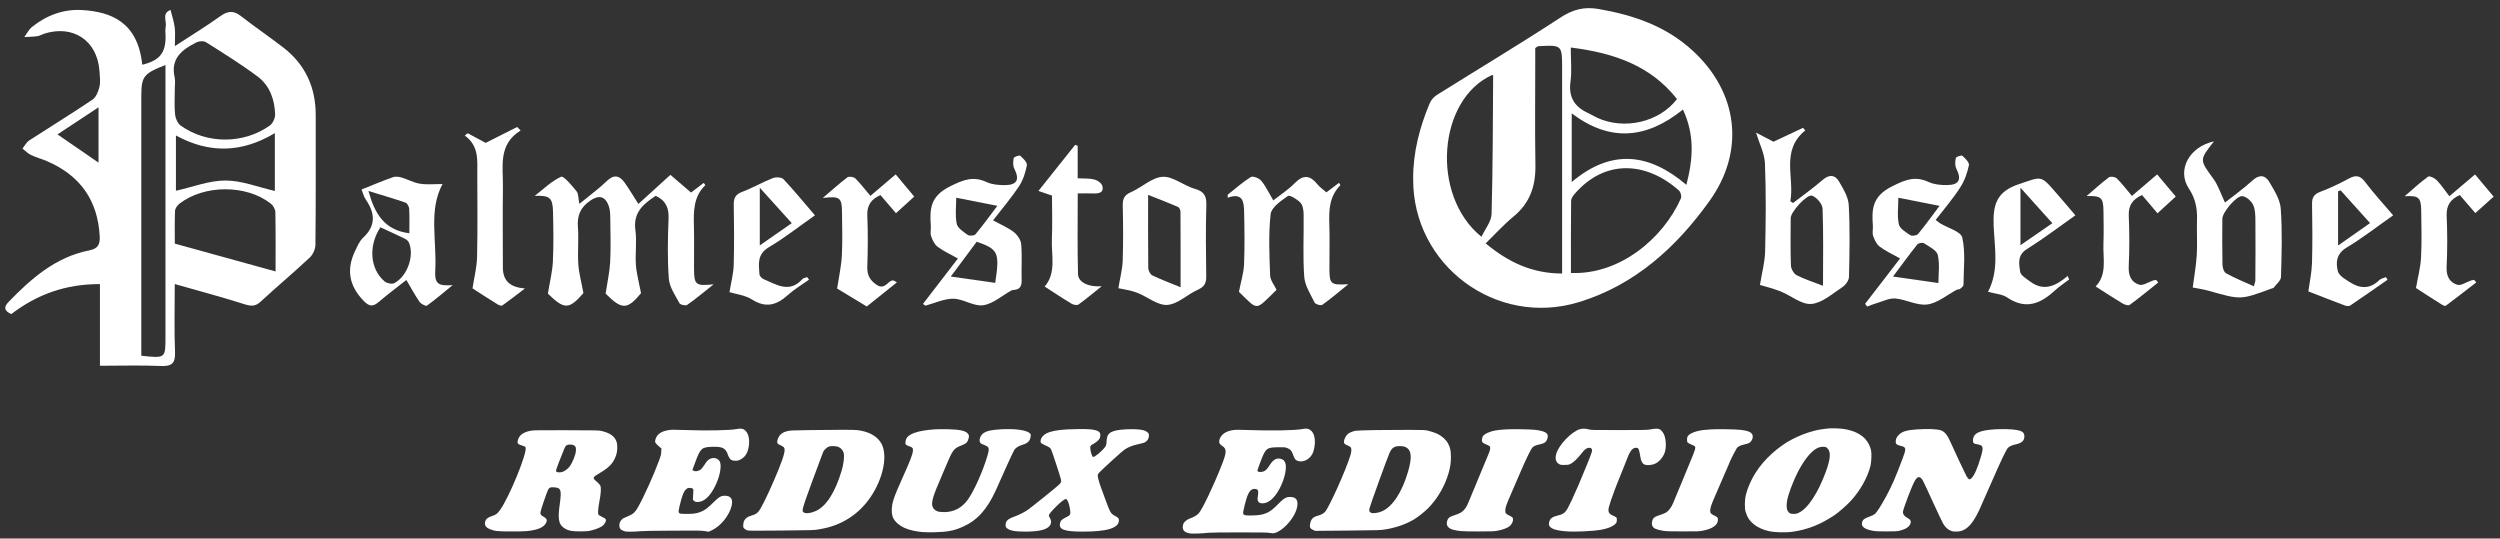 <?xml version="1.0" encoding="UTF-8" standalone="no"?> <svg xmlns="http://www.w3.org/2000/svg" xmlns:xlink="http://www.w3.org/1999/xlink" xmlns:serif="http://www.serif.com/" width="100%" height="100%" viewBox="0 0 4447 958" version="1.1" xml:space="preserve" style="fill-rule:evenodd;clip-rule:evenodd;stroke-linejoin:round;stroke-miterlimit:2;"><rect x="0" y="0" width="4447" height="958" fill="#333333" stroke="none"/> <g id="Artboard1" transform="matrix(0.985,0,0,0.493,-1.402,1.157)"> <g transform="matrix(1.015,0,0,2.029,-25.972,-104.195)"> <g> <path d="M337.9,555.3C337.9,601 336.8,638.7 338.4,676.3C339.3,696.7 332.1,701.9 312.8,701C278,699.5 243,700.6 204.8,700.6L204.8,555.4C143.8,555.2 92.7,573.8 47.1,608.7C35,603.3 32.8,596.8 42.2,587.1C82.8,545.3 126,507.3 185.6,495.5C200.8,492.5 205.2,485.6 204.4,470.3C200.9,406 169.3,362.1 110.8,336.9C101.4,332.8 91.3,330.2 82,325.8C76.5,323.1 72,318.3 67,314.4C70.9,309.5 74,303.2 78.9,300C116.3,275.7 154.4,252.4 191.4,227.5C197.9,223.1 202,212.9 203.9,204.6C206,195.5 204.6,185.5 203.9,175.9C200,122.3 156.9,93.6 105.3,110.2C101.4,111.5 97.7,113.9 93.8,114.5C86,115.6 78.1,115.6 70.3,116.1C74.8,110 78.3,102.6 84,98.1C110.1,77.2 140.2,66 173.7,68.1C223.8,71.3 272.1,88.7 280.1,165.3C310.2,158.2 321.5,144.8 321.6,116.1C321.6,109.9 320.6,103.5 321.8,97.6C323.9,87.5 314.4,73.9 330.4,67.9C333,78.2 336.4,88.3 337.8,98.7C339.1,107.9 338.1,117.4 338.1,132.2C368,112.7 394.1,96.8 418.8,79.1C431.9,69.7 442.2,68.3 455.4,78.6C480.3,98 506.5,115.7 531.4,135C570.4,165.2 588.8,205.8 588.7,254.9C588.7,331.8 589,408.7 588.2,485.6C588.1,493.3 583.7,503 578,508.3C549.4,535 519.4,560.2 490.6,586.7C481.7,594.9 474.2,595 463,591.5C423.3,578.9 383.2,568.1 337.9,555.3ZM338,208.7C338,223.8 336.9,239 338.5,253.9C339.2,260.9 343.2,269.9 348.8,273.8C395.3,306.7 460.4,306.6 507.1,273.4C512.4,269.6 516.7,260.1 516.5,253.4C515.6,227.1 506.9,202.4 485.5,186.4C456,164.3 424.6,144.9 393.4,125.2C389.4,122.6 381.2,123.2 376.6,125.5C351.1,138.3 329.8,154.1 337.8,188.1C339.2,194.7 337.9,201.8 338,208.7ZM278.4,682.8C321.4,687.4 321.4,687.4 321.4,649.9L321.4,165.8C281.7,181.3 278.4,186 278.4,222.9L278.4,682.8ZM517.3,532.9C517.3,498.6 517.6,462.9 516.9,427.3C516.8,422.2 513,415.6 508.8,412.3C465.3,378.2 390.6,378.3 346.4,412.3C342.6,415.3 338.6,420.8 338.4,425.3C337.6,446.4 338,467.5 338,483.4C399.4,500.3 457.1,516.2 517.3,532.9ZM516,286.9C456.8,322.4 398.8,323.3 340,291.1L340,389.4C370.3,382.7 399.4,371.1 428.5,371.2C457.4,371.3 486.2,383 516,389.8L516,286.9ZM129.3,289.2C154.7,306.7 178,322.7 202.3,339.4L202.3,241C176.1,258.3 152.9,273.6 129.3,289.2Z" style="fill:white;fill-rule:nonzero;"></path> <path d="M2541.3,368C2541.1,321.2 2552.7,276.9 2570.6,234.1C2573,228.3 2578,222.5 2583.4,219.1C2656.7,173.2 2730.9,128.8 2803.2,81.5C2825.5,66.9 2845.8,61.7 2871.8,66.3C2933.8,77.1 2991.3,96.8 3038.6,140.3C3119.4,214.4 3132.5,318.3 3068.6,407.5C3009.5,490 2935.9,556.8 2836.7,587.3C2688.7,632.8 2540.1,521.4 2541.3,368ZM2822,535.6C2908,539.2 2985.7,475 3017.7,402.9C3019.3,399.3 3017.2,391.6 3014.1,388.9C2955.8,337.3 2882.3,332.9 2828.6,395C2825.6,398.5 2822.3,403.3 2822.3,407.5C2821.8,449.9 2822,492.2 2822,535.6ZM2806.3,536.6L2806.3,172.3C2806.3,130 2806.3,130 2763.7,132.4C2762.6,132.5 2761.5,133.8 2758.5,135.7L2758.5,156.7C2758.5,219.1 2757.8,281.6 2758.8,344C2759.4,380.5 2749.3,411 2720.2,434.9C2703,449.1 2687.9,465.8 2670.3,483C2710.3,516.2 2752.2,536.4 2806.3,536.6ZM2662.8,471.3C2669.4,457.2 2680.4,444.1 2680.8,430.8C2683.1,348.8 2683,266.7 2683.6,184.7C2683.6,184.3 2682.6,183.9 2682.1,183.4C2585.2,226.6 2571.6,397.5 2662.8,471.3ZM2821.7,134.7C2821.7,157.4 2823.8,176.8 2821.2,195.5C2817.3,224 2829.3,241 2853.9,251.9C2858.9,254.1 2863.5,257.2 2868.4,259.5C2916.5,281.8 2979.2,267.7 3010.7,226.3C2963.4,166.4 2897.9,144.2 2821.7,134.7ZM3021.3,245C2955.9,297.6 2891.1,302.9 2823.4,251.8L2823.4,373.9C2893.6,314.7 2960.6,322.1 3027.4,378.9C3039.5,332.3 3042.3,290 3021.3,245Z" style="fill:white;fill-rule:nonzero;"></path> <path d="M1065,571.4C1039.4,600.8 1031.2,601 1001.8,572.4C1005.4,550.4 1009.9,532.7 1010.7,514.7C1012.1,485.3 1011.6,455.7 1010.9,426.2C1010.3,401.5 1004.7,397.5 978.4,398.5C993.8,386.6 1008.1,372.3 1025.3,364.5C1029.8,362.5 1044.4,380 1052.6,390.1C1056.4,394.7 1055.8,402.9 1057.8,412.7C1075.3,398.3 1091.8,386.4 1106.3,372.4C1119,360.1 1128.9,361.8 1138.2,374.8C1146.4,386.3 1153.6,398.5 1162.8,412.9C1180.6,396.7 1199.6,379.5 1219.8,361.1C1232.4,371.9 1244.1,382 1256.5,392.6C1264.4,386.6 1271.7,381 1279.1,375.4C1280.6,377.6 1282,379.4 1281.9,379.5C1260.9,399.7 1260.9,425.5 1261.6,451.9C1262.3,477.3 1261.6,502.7 1261.8,528.1C1262,556.8 1264.5,559.1 1296.7,555.8C1278.2,570.4 1264.4,582.1 1249.6,592.4C1246.9,594.3 1237.4,592.2 1235.9,589.4C1228.4,575.4 1218.2,560.9 1217,546C1214.3,510.5 1215.1,474.6 1216.5,439C1217.2,420.3 1212.1,407.1 1193.7,398.4C1172.1,412.6 1153.1,427.7 1157.5,459.6C1160.3,479.8 1156.9,500.8 1158.4,521.3C1159.5,536.7 1163.8,551.9 1167.5,571.5C1143.1,601.2 1133.5,601.4 1104.5,572.3C1107.7,550.9 1111.7,533.6 1112.6,516.2C1113.9,490.2 1113.1,464 1112.8,438C1112.7,430.5 1112.4,422.6 1109.8,415.7C1103.3,398.4 1092,396.8 1077,407.1C1059.9,418.8 1053.6,433.3 1055.2,453.9C1056.9,475.7 1054.5,497.9 1055.9,519.7C1056.9,535.4 1061.3,551.2 1065,571.4Z" style="fill:white;fill-rule:nonzero;"></path> <path d="M3151.3,286C3160.9,291 3172,296.8 3182.4,302.2C3200,293.9 3217.5,285.7 3234.9,277.5C3236.2,279 3237.6,280.6 3238.9,282.1C3194.7,318.1 3220.1,365.9 3212.4,408C3214,409.1 3215.6,410.1 3217.2,411.2C3234.8,397.6 3253,384.7 3269.8,370.2C3281.5,360 3291.7,360.8 3298.8,372.7C3306.6,385.8 3315.5,400.5 3316.3,415C3318.6,457.4 3317.7,500.1 3316.7,542.6C3316.6,548.9 3310.6,557.1 3304.9,560.8C3287.2,572.4 3268.9,589.1 3249.7,590.7C3232.2,592.1 3213.6,575.8 3195,568.4C3181.9,563.2 3168,559.8 3158.3,556.9C3161.7,535.6 3167,516.6 3167.5,497.4C3168.7,445.3 3169.3,393 3167.2,340.9C3166.5,323.2 3157.3,305.8 3151.3,286ZM3270.5,558.4C3270.5,509.9 3271.4,465.4 3269.7,421.1C3269.4,412.9 3259.5,401.5 3251.3,398.2C3242.3,394.6 3213.1,426.9 3213,437.9C3212.8,466 3212.4,494.2 3213.4,522.2C3213.6,528.2 3218.3,536.7 3223.3,539.4C3237.1,546.6 3252.2,551.3 3270.5,558.4Z" style="fill:white;fill-rule:nonzero;"></path> <path d="M3966.1,301.6C3939.7,334.9 3940.4,334.4 3964.9,367.9C3973.5,379.6 3978,394.3 3985.7,410.4C4001.7,397.7 4018.9,385.5 4034.3,371.4C4046.5,360.2 4057.1,361.1 4064.6,373.8C4073.3,388.7 4083.8,405 4084.9,421.3C4087.8,461.6 4086.5,502.3 4085.3,542.8C4085.1,549.3 4077,555.6 4072.3,561.8C4071.6,562.7 4069.8,562.8 4068.5,563.3C4013.7,583.6 4013.7,583.5 3957.9,567.6C3946.8,564.4 3935.2,562.9 3928.3,561.5C3930.9,541.2 3934.4,522.3 3935.5,503.3C3936.7,482.8 3935.2,462.1 3935.9,441.5C3936.6,421.2 3933.3,403.3 3921.3,385.3C3899.8,352.7 3921.9,311.2 3966.1,301.6ZM4037.1,559.3C4038.8,553 4039.7,551 4039.7,549.1C4039.9,513.5 4040.2,478 4039.8,442.4C4039.7,433 4039.6,422.5 4035.7,414.4C4032.4,407.6 4023.9,400 4016.8,399C4006.4,397.5 3981.1,427.8 3981,438.9C3980.8,466.2 3980.6,493.6 3981.2,520.9C3981.3,526.2 3983.8,534.2 3987.8,536.3C4003.2,544.8 4019.5,551.4 4037.1,559.3Z" style="fill:white;fill-rule:nonzero;"></path> <path d="M3470.9,441.3C3475.3,444.6 3476.8,446 3478.5,447.1C3492.4,455.6 3515.9,461.8 3518.3,472.8C3524.3,499.6 3520.6,528.6 3520.4,556.6C3520.4,559.1 3516.9,561.9 3514.4,563.9C3513,565.1 3510.3,564.5 3508.5,565.4C3491.1,574.6 3474.5,589.1 3456.2,591.6C3438.2,594.1 3418.6,582.8 3399.4,581C3388.7,580 3377.2,586 3366.2,589.2C3360.4,590.9 3354.8,593.2 3349,595.3C3347.8,593.7 3346.6,592.1 3345.4,590.5C3365.6,564.3 3385.8,538.1 3407.6,509.8C3394.5,502.4 3382.1,496.8 3371.4,488.8C3365.8,484.6 3362.1,476.7 3359.7,469.8C3357.8,464.3 3359.7,457.5 3359.2,451.4C3356.9,421.4 3358.5,399 3393.5,381.5C3418,369.3 3434.6,362.8 3458.8,374C3468.4,378.4 3480.2,379.4 3490.9,379.3C3512.8,379.2 3517.4,369.5 3507.7,350C3505.1,344.7 3505.4,337.1 3506.8,331.2C3507.4,328.9 3516.9,325.7 3518.5,327.2C3523.6,331.8 3531.1,339.3 3530.1,344C3527.2,357.6 3522.4,371.6 3514.8,383.2C3502.1,403.2 3486.4,421.3 3470.9,441.3ZM3475.8,553.5C3475.8,538.3 3478.5,520.1 3474.7,503.6C3472.7,495.1 3459.3,488.8 3450.2,482.8C3447.6,481.1 3440.2,482.4 3438.2,484.9C3423.1,503.9 3408.8,523.6 3395,542C3422.2,545.9 3447.7,549.5 3475.8,553.5ZM3477.8,416.3C3451.7,411.1 3428.8,406.6 3404.5,401.8C3404.5,417.8 3402.2,434 3405.4,449C3407,456.7 3417.9,463.2 3425.8,468.4C3428.8,470.4 3437.3,469.1 3439.6,466.3C3453.1,450 3465.3,432.9 3477.8,416.3Z" style="fill:white;fill-rule:nonzero;"></path> <path d="M2298.2,565.6C2259.4,603.2 2266.7,603.4 2231.3,569.2C2234.9,550.7 2239.7,535.7 2240.4,520.4C2241.7,488.9 2241.2,457.2 2240.5,425.7C2240.1,409.2 2238.2,392.2 2211.3,401.8L2211.3,396.5C2224.9,385.8 2237.8,374.1 2252.4,365C2256.1,362.7 2267.2,367 2271,371.6C2278.9,381.1 2284.3,392.9 2292.4,406.5C2304,397.4 2318.8,387.8 2330.9,375.6C2346.3,360 2358.2,362.2 2370.9,377.9C2375.1,383.1 2381,387 2386.9,392.3C2394.6,386.5 2401.8,381 2409.3,375.3C2410.7,377.6 2412.1,379.4 2411.8,379.6C2392.5,398.9 2391.2,423 2392.1,448.2C2393,474.9 2392.2,501.7 2392.3,528.5C2392.5,555.5 2394.5,557.4 2425.9,555.6C2408,570.1 2394.3,581.9 2379.6,592.3C2377.1,594.1 2367.5,591.4 2366,588.3C2358.7,573.5 2348.7,558.2 2347.5,542.5C2344.8,505.6 2346.9,468.4 2346.4,431.3C2346.3,424.3 2345.1,415.3 2340.8,410.7C2335,404.6 2321.7,396.4 2318.3,398.8C2306.1,407.3 2289,419 2287.7,431C2283.7,466.9 2285.5,503.6 2286.8,540C2287.2,548.8 2294.2,557 2298.2,565.6Z" style="fill:white;fill-rule:nonzero;"></path> <path d="M1669.2,590.6C1689.4,564.4 1709.5,538.2 1731.3,509.9C1718.1,502.5 1705.8,496.9 1695.2,489C1689.6,484.8 1685.9,476.9 1683.6,470C1681.7,464.5 1683.6,457.8 1683.1,451.6C1680.9,421.7 1682.1,399.1 1717.3,381.6C1741.8,369.5 1758.5,363 1782.7,374.1C1792.2,378.5 1804.1,379.4 1814.8,379.4C1836.7,379.3 1841.4,369.5 1831.7,350.2C1829,344.9 1829.3,337.3 1830.6,331.4C1831.1,329.1 1840.6,325.8 1842.2,327.2C1847.4,331.8 1854.9,339.1 1854,344C1851.6,357 1847.2,370.6 1840,381.5C1826.5,401.9 1810.4,420.6 1793.8,442.1C1807.2,449.4 1819.9,454.6 1830.5,462.7C1836.9,467.6 1843.3,476.7 1843.9,484.4C1845.7,505.5 1844.1,526.9 1844.7,548.1C1845,558.8 1841.8,565.3 1830.3,565.8C1829,565.9 1827.5,566.2 1826.3,566.8C1809.6,576 1793.8,590.5 1776.2,593C1759.5,595.4 1741.1,581.7 1723.4,581.4C1706.8,581.2 1690.1,589.3 1673.4,593.8C1672,592.8 1670.6,591.7 1669.2,590.6ZM1797.7,553.2C1805.8,499.2 1803.4,493.6 1764.8,480C1749.1,501 1733.1,522.5 1718.6,542C1745.6,545.8 1770.8,549.4 1797.7,553.2ZM1728.3,401.8C1728.3,417.1 1726.1,433.1 1729.2,448.1C1730.8,455.8 1741.1,462.5 1748.7,467.9C1751.8,470.1 1760.5,469.5 1762.6,466.8C1776.4,450.2 1789,432.7 1801.5,416.2C1776.6,411.4 1753.7,406.9 1728.3,401.8Z" style="fill:white;fill-rule:nonzero;"></path> <path d="M2016.8,562.7C2019.8,544.4 2023.9,529.3 2024.5,514C2025.6,481.1 2025.3,448.2 2024.6,415.2C2024.4,403.4 2027.7,396.9 2039.2,391.9C2058.5,383.5 2076.3,365.8 2095.5,364.6C2113.9,363.5 2132.7,380.2 2152.3,385.8C2168.6,390.4 2173.7,397.7 2173.3,414.5C2172.1,457 2172.5,499.5 2173.1,542.1C2173.3,554 2169.4,560.4 2158.2,565.4C2139.5,573.7 2122.4,591.2 2103.8,592.4C2086.3,593.5 2068.2,577.6 2049.8,570.6C2038.5,566.3 2026.2,564.8 2016.8,562.7ZM2127.5,561C2127.5,513.6 2127.6,470 2127.3,426.5C2127.3,423.6 2125.1,419.1 2122.8,418.1C2106.4,411 2089.6,404.6 2069.7,396.7C2069.7,443.8 2069.5,485.5 2070,527.2C2070.1,531.6 2073.6,538.2 2077.4,540C2092.5,547.3 2108.4,553.1 2127.5,561Z" style="fill:white;fill-rule:nonzero;"></path> <path d="M670.3,387.1C691.3,378.8 708.5,371.5 726.1,365.3C730.6,363.7 736.5,364.4 741.3,365.8C752.4,369.1 763,375.2 774.3,376.9C787.3,378.9 800.9,377.4 814.4,377.4C789.2,423.6 804.3,477.6 801.4,530C800,555.3 806.3,559 832.4,557.2C817.2,569.5 802.4,582.3 786.6,593.7C784.7,595.1 776,590.7 773.4,586.9C765.4,575.4 758.8,562.9 750,548.1C734.4,560.4 717.1,573.2 700.8,587.2C691,595.6 684.3,595.5 675,586.2C648.4,559.4 642.5,530.2 658.9,496.2C662.8,488.2 666.4,479.2 672.6,473.4C696,451.8 694.7,429.6 677.8,405.1C673.8,399.1 672.2,391.6 670.3,387.1ZM703.8,454.4C682,487.4 685.3,528.9 711.4,550.7C715.4,554 724.3,555.9 728.5,553.7C751.5,541.9 764.5,505.1 754.7,481.9C753.5,479.1 750.6,476.3 747.8,474.9C733.2,467.8 718.3,461.1 703.8,454.4ZM682.5,389.8C693.7,430.5 711.1,459.5 755.3,465C755.3,449.9 755.8,435.7 755,421.5C754.8,417.6 751.6,411.6 748.4,410.5C727.5,403.3 706.2,397.1 682.5,389.8Z" style="fill:white;fill-rule:nonzero;"></path> <path d="M4284.9,433.1C4256,453.4 4230,473.7 4202,490.5C4183.8,501.5 4182.6,517 4186.5,532.6C4188.5,540.5 4199.9,546.9 4208.2,552.2C4226.1,563.7 4243.8,564.5 4260.2,548.3C4263.1,545.5 4268.1,544.7 4272.1,543C4273,544.6 4274,546.1 4274.9,547.7C4252.8,563 4230.8,578.5 4208.5,593.5C4206.2,595 4201.7,594.5 4198.8,593.4C4175.9,584.8 4153.1,575.8 4134,568.4C4136.4,550.9 4140,534.5 4140.5,518C4141.5,483 4141.2,447.9 4140.6,412.9C4140.4,401.7 4143.9,395.7 4154.7,391.5C4172,384.9 4188.9,377.1 4205.1,368.2C4217.4,361.4 4225.5,361.4 4234.7,373.4C4249.9,393.6 4267,412.2 4284.9,433.1ZM4191.4,388.7C4189.9,389.3 4188.4,389.8 4186.9,390.4L4186.9,486.8C4207.2,472.5 4224.6,460.4 4243.8,446.9C4224.9,425.9 4208.1,407.3 4191.4,388.7Z" style="fill:white;fill-rule:nonzero;"></path> <path d="M3719.5,433.1C3689.3,454.4 3662,475.2 3633,493.3C3615.8,504.1 3619.3,519.4 3621.2,533.3C3622.1,540 3632.5,545.9 3639.4,551.1C3663.6,569 3685.1,558.6 3705.7,540.9C3706.6,543 3707.5,545 3708.4,547.1C3700.1,553.5 3691.3,559.3 3683.6,566.3C3658,590 3631.6,601.7 3598.4,579.3C3589.3,573.1 3576.4,572.6 3564.1,569.1C3584.1,530.8 3575.7,490.5 3574.1,451.9C3572.6,414.2 3579.2,390.7 3619.5,377.5C3658.5,364.7 3657.1,360.4 3683.8,391.5C3695.3,404.5 3706.3,417.6 3719.5,433.1ZM3678.5,447.1C3659.9,426.4 3642.7,407.2 3621.8,384L3621.8,486.2C3641.2,472.9 3657.8,461.4 3678.5,447.1Z" style="fill:white;fill-rule:nonzero;"></path> <path d="M1324.9,569.7C1327.8,551.7 1332,536.7 1332.4,521.5C1333.4,485.8 1333.1,450.1 1332.5,414.3C1332.3,402.5 1335.5,395.8 1347.4,391.4C1366,384.4 1383.3,374.3 1401.8,367C1407.3,364.8 1417.5,365.2 1420.9,368.8C1439.7,388.7 1457,410 1476.9,433.1C1448.7,452.9 1422.9,473.3 1394.8,489.9C1373.8,502.4 1376.9,519.9 1378.2,538C1378.4,541.1 1382.4,545.2 1385.6,546.6C1408.4,556.2 1431.5,572.2 1454.5,546.6C1456.4,544.5 1460.2,544.1 1463.1,542.9C1464.2,544.4 1465.3,546 1466.4,547.5C1453.8,556.5 1440.3,564.5 1428.8,574.8C1408.9,592.8 1389.7,598.5 1364.9,582.8C1352.9,575.1 1336.8,573.4 1324.9,569.7ZM1378.8,486.6C1399.8,472 1416.8,460.1 1435.7,447C1416.7,425.9 1399.6,407.1 1378.8,384L1378.8,486.6Z" style="fill:white;fill-rule:nonzero;"></path> <path d="M867.7,563C870.7,543.4 875.4,525.2 875.8,506.9C876.9,458.3 876.3,409.6 876.2,360.9C876.1,335.8 879.7,309.7 853.9,291.3C855.6,289.9 857.4,288.5 859.1,287.1C870.1,293 881,298.9 891.1,304.3C909.6,294.9 928.3,285.4 947.1,276C949.2,278.1 951.2,280.2 953.3,282.2C913,307.1 922.2,346 921.8,381.8C921.2,429.8 921.6,477.8 921.7,525.7C921.7,549.5 934.4,561.2 961,563.1C947.6,573.3 934.4,583.7 920.7,593.4C919,594.6 914.2,592.7 911.6,591C895.5,581.1 879.6,570.7 867.7,563Z" style="fill:white;fill-rule:nonzero;"></path> <path d="M1987.2,559.1C1973.6,570 1960.2,581.3 1946,591.6C1943.4,593.5 1936.9,592.3 1933.6,590.3C1917.8,580.9 1902.5,570.7 1885.7,559.8C1906.8,535.3 1897.3,504.3 1898.5,475C1899.6,449.7 1898.7,424.3 1898.7,398C1891.9,395.6 1885.7,393.5 1874.6,389.7C1897.3,361.2 1918.6,334.5 1939.9,307.8C1941.4,308.3 1942.9,308.9 1944.4,309.4L1944.4,367.3C1955.7,367.9 1965.3,367.1 1974.1,369.4C1979.7,370.8 1987,376 1988.3,380.9C1991.4,392 1983.1,394.5 1973.5,394.2C1964.7,393.9 1955.9,394.1 1944.5,394.1C1944.5,443.6 1943.7,490.7 1945,537.8C1945.5,553.3 1966,561.1 1987.2,559.1Z" style="fill:white;fill-rule:nonzero;"></path> <path d="M1490.9,402.2C1508,387.6 1520.9,375.9 1534.8,365.5C1537.6,363.4 1545.9,364.7 1548.8,367.5C1557.9,376.4 1565.6,386.7 1575.6,398.5C1588.9,387.2 1603.8,374.6 1620.6,360.3C1631.9,373.8 1642.2,386.1 1653.6,399.8C1642.4,410 1632.5,419 1621.1,429.3C1611.4,417.9 1602.7,407.8 1593.5,397.1C1577.1,404.4 1569.3,415.1 1570.1,433.6C1571.4,463.7 1571.1,493.9 1570.1,524.1C1569.6,538.7 1574.1,548.1 1586.4,556.5C1599.6,565.5 1604.6,553.4 1612.9,549.4C1615,548.4 1617.6,548.5 1622.7,552.4C1604.5,566.9 1586.3,581.5 1569.1,595.2C1548.6,582.8 1530.1,571.6 1516.4,563.3C1519.6,542.2 1523.8,523.5 1524.8,504.6C1526.2,479.3 1525.3,453.9 1525.1,428.5C1524.9,401.5 1521.8,398.7 1490.9,402.2Z" style="fill:white;fill-rule:nonzero;"></path> <path d="M4325.5,562.4C4328.8,543.3 4333.6,525.9 4334.5,508.4C4336,480.4 4335.2,452.2 4334.8,424.1C4334.4,401 4329.9,397.7 4305.3,399.2C4319.1,387.3 4332.5,374.9 4347.2,364.2C4349.6,362.5 4358.7,366.8 4362.4,370.6C4370.3,378.8 4376.7,388.5 4384.9,399.1C4399,387.2 4413.9,374.5 4430.6,360.4C4442.1,374.1 4452.4,386.4 4463.7,399.9C4452.2,410.2 4442.2,419.1 4431.1,429.1C4421.3,417.7 4412.4,407.5 4403.4,397C4386.9,404.5 4379.3,415.5 4380.1,434C4381.4,464.1 4381.5,494.4 4380,524.5C4379.2,540.7 4384.9,552.3 4399,556.6C4405.7,558.6 4415,551.8 4423.2,549.1C4425,548.5 4427,548.2 4428.9,547.8C4430.2,549.3 4431.5,550.9 4432.8,552.4C4414.7,566.3 4396.7,580.4 4378.4,594C4377.2,594.9 4373.3,593 4371.1,591.6C4354.3,581.1 4337.9,570.4 4325.5,562.4Z" style="fill:white;fill-rule:nonzero;"></path> <path d="M3867,552.5C3850.1,565.9 3833.5,579.7 3816.1,592.4C3813.7,594.1 3807.2,592 3803.6,589.9C3787.8,580.5 3772.5,570.4 3755.5,559.6C3776.1,538.6 3768.6,511 3769.4,485C3770.1,465.1 3769.8,445.2 3769.5,425.3C3769.1,401.2 3765.4,398.3 3739.5,398.8C3752.6,387.6 3765.4,375.8 3779.2,365.5C3782,363.4 3790.4,364.7 3793.2,367.5C3802.3,376.4 3810.1,386.8 3820.1,398.6C3833.3,387.4 3848.1,374.8 3865,360.3C3876.2,373.7 3886.6,386 3898.1,399.7C3887.1,409.8 3877.2,418.9 3865.6,429.5C3855.9,418.1 3847.3,407.8 3838.1,397C3821.8,404.4 3813.7,415 3814.5,433.6C3815.8,463.8 3815.8,494.1 3814.4,524.2C3813.7,540.3 3818.9,552.2 3833.2,556.5C3839.9,558.5 3849.3,551.8 3857.5,549.1C3859.3,548.5 3861.3,548.3 3863.1,548C3864.6,549.5 3865.8,551 3867,552.5Z" style="fill:white;fill-rule:nonzero;"></path> </g> </g> <g transform="matrix(0.077,1.65678e-18,-8.28951e-19,-0.139,862.548,2720.5)"> <g> <g transform="matrix(0.939,-5.07746e-48,-1.0268e-47,0.938,2680.58,5207.64)"> <path d="M30890,3474C30876,3472 30827,3465 30780,3459C30460,3418 30047,3239 29763,3018C29383,2723 29101,2357 28941,1953C28849,1718 28816,1565 28816,1375C28816,1260 28820,1220 28839,1155C28881,1005 28940,910 29053,812C29143,734 29270,671 29410,635C29553,598 29828,589 29995,614C30383,674 30720,822 31065,1084C31169,1163 31351,1339 31457,1465C31692,1744 31883,2119 31955,2445C31964,2484 31973,2580 31976,2660C31983,2827 31971,2900 31919,3025C31821,3262 31588,3417 31259,3465C31164,3478 30958,3483 30890,3474ZM30880,2923C30967,2831 30956,2634 30845,2296C30649,1695 30385,1251 30158,1140C30097,1111 30084,1108 30019,1112C29952,1116 29946,1118 29915,1152C29873,1197 29860,1243 29860,1346C29860,1492 29916,1709 30036,2022C30162,2352 30312,2624 30457,2787C30574,2919 30673,2973 30784,2967C30838,2964 30846,2960 30880,2923Z" style="fill:white;fill-rule:nonzero;"></path> </g> <g transform="matrix(0.939,-5.07746e-48,-1.0268e-47,0.938,326.866,5207.64)"> <path d="M6145,3459C5968,3421 5402,3409 4825,3432C4538,3443 4508,3442 4425,3426C4249,3391 4150,3311 4114,3176C4093,3098 4103,3074 4187,2993L4262,2920L4258,2828C4254,2752 4245,2710 4208,2600C4066,2176 3824,1582 3674,1289C3607,1158 3553,1103 3442,1054C3316,998 3299,987 3265,947C3225,900 3206,836 3212,769C3219,702 3244,670 3316,641C3369,619 3388,617 3505,618C3577,619 3678,625 3730,631C3791,639 4081,645 4540,647C5184,651 5264,650 5348,634L5441,617L5513,653C5738,765 5960,1066 6016,1336C6054,1520 5997,1613 5845,1613C5756,1614 5698,1579 5586,1455C5407,1259 5341,1205 5220,1157C5129,1121 5049,1110 4879,1110C4671,1110 4670,1113 4715,1327C4779,1623 4822,1744 4887,1800C4914,1824 4930,1830 4968,1830C4996,1830 5025,1823 5039,1814C5062,1797 5062,1797 5055,1649L5048,1501L5078,1470C5105,1444 5115,1440 5164,1440C5324,1440 5471,1587 5604,1880C5712,2118 5766,2400 5729,2533C5703,2629 5599,2681 5505,2646C5436,2619 5407,2590 5342,2477C5309,2421 5269,2363 5253,2348C5195,2292 5102,2274 5059,2309L5036,2327L5104,2531C5236,2926 5263,2955 5520,2967C5655,2973 5740,2962 5799,2932C5849,2906 5895,2841 5914,2773C5936,2694 5969,2631 6003,2606C6022,2592 6051,2585 6095,2582C6153,2578 6168,2581 6225,2609C6322,2657 6393,2755 6425,2884C6479,3106 6454,3313 6361,3413C6310,3469 6249,3482 6145,3459Z" style="fill:white;fill-rule:nonzero;"></path> </g> <g transform="matrix(0.939,-5.07746e-48,-1.0268e-47,0.938,2173.15,5207.64)"> <path d="M25230,3453C25020,3380 24709,3018 24646,2773C24612,2641 24634,2544 24711,2493C24750,2467 24761,2465 24849,2465C24930,2465 24953,2469 24995,2490C25061,2522 25170,2632 25252,2750C25325,2855 25343,2876 25393,2914C25438,2948 25502,2950 25524,2918C25557,2872 25550,2845 25397,2430C25246,2018 25129,1716 25024,1470C24888,1148 24855,1110 24680,1065C24551,1032 24493,983 24469,888C24431,733 24551,659 24890,628C25114,608 25575,632 25781,675C25973,715 26120,796 26151,877C26163,908 26162,991 26150,1010C26145,1018 26108,1041 26068,1060C25955,1114 25932,1165 25961,1302C25976,1373 26041,1586 26096,1745C26122,1817 26150,1900 26160,1930C26171,1960 26209,2066 26245,2165C26281,2264 26337,2419 26370,2510C26456,2755 26457,2757 26491,2821C26536,2905 26579,2940 26635,2940C26675,2940 26683,2936 26699,2909C26710,2891 26723,2839 26730,2791C26760,2568 26791,2494 26866,2470C26924,2450 27041,2463 27108,2496C27212,2546 27310,2670 27354,2806C27405,2962 27385,3238 27316,3353C27255,3453 27217,3474 27116,3467C27077,3464 27016,3454 26980,3446C26925,3433 26811,3430 26212,3430C25535,3430 25507,3431 25453,3450C25385,3474 25294,3475 25230,3453Z" style="fill:white;fill-rule:nonzero;"></path> </g> <g transform="matrix(0.939,-5.07746e-48,-1.0268e-47,0.938,717.349,5207.64)"> <path d="M10675,3450C10246,3418 10001,3323 9956,3170C9938,3109 9935,3057 9950,3030C9955,3020 9991,3000 10030,2985C10121,2950 10134,2931 10127,2847C10120,2755 10051,2560 9872,2119C9646,1564 9600,1409 9600,1211C9600,1045 9638,950 9746,844C9839,753 9958,691 10120,650C10295,607 10410,597 10668,603C10993,611 11152,645 11375,755C11732,931 11976,1228 12195,1755C12232,1843 12345,2124 12447,2379C12550,2634 12647,2863 12664,2889C12704,2948 12769,2991 12871,3025C13001,3069 13058,3135 13068,3257C13073,3317 13071,3321 13041,3349C12951,3433 12663,3474 12322,3451C12087,3435 11979,3409 11894,3348C11814,3291 11768,3149 11808,3085C11827,3054 11835,3049 11932,3007C12033,2962 12043,2914 11989,2717C11867,2268 11647,1726 11492,1494C11343,1272 11147,1160 10905,1160C10754,1160 10684,1190 10633,1277C10575,1376 10610,1550 10765,1945C10791,2011 10872,2225 10946,2420C11123,2888 11146,2922 11342,3006C11463,3057 11496,3096 11521,3209C11534,3273 11528,3300 11490,3344C11427,3416 11276,3448 10980,3454C10873,3457 10736,3455 10675,3450Z" style="fill:white;fill-rule:nonzero;"></path> </g> <g transform="matrix(0.939,6.026e-50,-5.13401e-48,0.938,926.475,5207.64)"> <path d="M13760,3449C13512,3434 13340,3397 13236,3336C13168,3296 13113,3228 13099,3166C13081,3085 13095,3065 13207,3010C13305,2962 13334,2940 13355,2899C13374,2864 13586,2149 13600,2073C13616,1991 13607,1969 13516,1882C13395,1764 12849,1280 12774,1223C12676,1149 12566,1088 12430,1032C12265,964 12220,912 12220,792C12220,756 12226,742 12253,716C12321,647 12455,620 12718,620C13100,621 13298,688 13346,832C13365,890 13359,932 13324,1002C13311,1028 13300,1058 13300,1069C13300,1127 13604,1465 13701,1515C13727,1529 13730,1528 13753,1501C13783,1465 13815,1348 13832,1219C13847,1093 13837,1073 13725,1013C13623,958 13595,928 13580,854C13543,677 13683,620 14155,620C14760,620 15049,720 15050,931C15050,989 15039,1003 14955,1053C14846,1119 14836,1138 14719,1487C14594,1858 14566,1950 14540,2058C14512,2176 14514,2200 14554,2249C14635,2346 15121,2836 15185,2885C15280,2958 15385,3004 15536,3041C15682,3076 15706,3086 15748,3134C15783,3174 15800,3224 15800,3289C15800,3326 15794,3338 15762,3370C15713,3419 15648,3439 15495,3451C15346,3463 15093,3448 14987,3421C14801,3373 14752,3312 14741,3115C14735,3010 14733,3003 14700,2955C14617,2835 14439,2673 14404,2687C14384,2695 14352,2788 14339,2882C14325,2984 14334,3003 14415,3050C14478,3086 14543,3147 14565,3191C14574,3208 14584,3245 14586,3274C14600,3416 14471,3462 14073,3459C13975,3458 13834,3453 13760,3449Z" style="fill:white;fill-rule:nonzero;"></path> </g> <g transform="matrix(0.939,-5.07746e-48,-1.0268e-47,0.938,1897.58,5207.64)"> <path d="M23700,3450C23455,3436 23339,3412 23220,3352C23128,3306 23093,3262 23084,3178C23075,3099 23091,3078 23195,3030C23263,2999 23281,2986 23286,2965C23296,2925 23284,2862 23250,2774C23195,2631 23182,2598 23070,2295C23008,2130 22942,1952 22923,1900C22903,1848 22872,1765 22853,1715C22834,1666 22801,1577 22780,1518C22719,1352 22700,1310 22654,1244C22600,1167 22531,1120 22410,1079C22268,1031 22233,999 22210,896C22186,788 22242,708 22366,672C22508,631 22588,625 22990,625C23354,625 23381,626 23484,648C23606,674 23717,720 23772,769C23847,835 23884,965 23842,1016C23833,1027 23795,1051 23758,1070C23680,1109 23665,1132 23666,1209C23666,1290 23685,1346 23845,1755C23890,1871 24002,2157 24077,2350C24184,2626 24310,2909 24343,2947C24378,2987 24437,3015 24520,3033C24646,3060 24695,3101 24720,3202C24747,3308 24706,3365 24577,3404C24532,3418 24448,3434 24390,3439C24240,3453 23858,3459 23700,3450Z" style="fill:white;fill-rule:nonzero;"></path> </g> <g transform="matrix(0.939,-5.07746e-48,-1.0268e-47,0.938,2476.96,5207.64)"> <path d="M28200,3450C28034,3440 27937,3427 27842,3400C27715,3364 27623,3305 27599,3243C27585,3205 27585,3119 27599,3091C27606,3079 27646,3053 27694,3031C27740,3010 27781,2987 27785,2980C27809,2942 27792,2881 27675,2570C27655,2518 27618,2417 27591,2345C27565,2274 27514,2136 27478,2040C27348,1694 27336,1664 27303,1575C27284,1526 27261,1462 27251,1434C27198,1289 27134,1194 27054,1143C27027,1126 26963,1097 26912,1079C26798,1040 26763,1017 26736,965C26709,912 26702,814 26724,772C26758,706 26822,675 26994,643C27070,629 27151,626 27485,626C27867,625 27890,626 27990,648C28230,701 28360,806 28360,945C28360,1010 28348,1025 28270,1065C28184,1108 28165,1135 28167,1209C28169,1280 28200,1381 28285,1595C28356,1775 28378,1831 28433,1975C28453,2025 28494,2130 28525,2210C28556,2290 28602,2406 28626,2467C28650,2529 28670,2582 28670,2585C28670,2597 28815,2908 28833,2933C28862,2976 28922,3008 29009,3029C29052,3039 29104,3056 29124,3065C29187,3095 29230,3171 29230,3252C29230,3361 29133,3415 28895,3439C28755,3453 28361,3460 28200,3450Z" style="fill:white;fill-rule:nonzero;"></path> </g> <g transform="matrix(0.939,-5.07746e-48,-1.0268e-47,0.938,2946.82,5207.64)"> <path d="M32831,3449C32589,3432 32474,3395 32389,3311C32327,3248 32300,3187 32300,3108C32300,3043 32327,3018 32423,2994C32566,2957 32570,2927 32471,2637C32286,2094 32209,1899 32066,1605C31936,1339 31831,1155 31779,1108C31754,1085 31705,1059 31644,1035C31515,985 31477,952 31459,870C31434,761 31523,685 31726,644C31798,629 31862,626 32070,626C32302,626 32332,628 32405,648C32561,691 32644,755 32671,852C32688,917 32665,958 32583,1006C32520,1043 32480,1102 32480,1158C32480,1231 32693,1855 32772,2015C32847,2165 32912,2167 32984,2022C32999,1993 33108,1734 33226,1447C33345,1160 33460,889 33483,845C33537,741 33607,670 33685,641C33736,621 33758,619 33833,623C33906,627 33932,633 33988,661C34130,730 34254,904 34390,1225C34413,1280 34546,1613 34685,1965C34947,2629 35062,2895 35108,2943C35144,2982 35210,3014 35295,3034C35449,3071 35513,3135 35514,3254C35515,3358 35465,3404 35320,3433C35209,3456 34969,3463 34781,3451C34382,3424 34232,3340 34230,3144C34230,3069 34247,3053 34345,3035C34487,3008 34498,2964 34430,2700C34346,2378 34256,2153 34185,2091C34151,2062 34146,2060 34127,2073C34115,2081 34088,2118 34068,2156C34037,2215 33743,2908 33670,3095C33597,3282 33526,3382 33439,3419C33349,3458 33117,3470 32831,3449Z" style="fill:white;fill-rule:nonzero;"></path> </g> <g transform="matrix(0.939,-5.07746e-48,-1.0268e-47,0.938,599.457,5207.64)"> <path d="M7645,3429C7296,3424 7191,3419 7137,3406C6983,3370 6905,3295 6869,3147C6852,3076 6867,3047 6945,3011C6979,2994 7018,2969 7030,2953C7075,2896 7042,2741 6904,2358C6759,1955 6545,1440 6448,1260C6381,1136 6341,1103 6198,1055C6074,1013 6017,931 6015,792C6015,731 6017,727 6052,695C6072,676 6106,657 6127,651C6152,645 6439,644 6970,650C7763,658 7777,659 7906,683C7978,696 8079,720 8130,735C8638,885 9045,1245 9305,1775C9546,2266 9608,2791 9459,3070C9355,3266 9151,3390 8866,3429C8782,3441 8352,3441 7645,3429ZM8395,2963C8460,2929 8507,2869 8524,2796C8546,2706 8524,2496 8474,2310C8313,1709 8086,1317 7826,1190C7699,1127 7576,1112 7525,1152C7471,1194 7481,1232 7750,2048C7883,2451 8001,2802 8012,2827C8039,2889 8116,2964 8166,2978C8227,2995 8348,2987 8395,2963Z" style="fill:white;fill-rule:nonzero;"></path> </g> <g transform="matrix(0.939,-5.07746e-48,-1.0268e-47,0.938,1619.65,5207.64)"> <path d="M20715,3430C20471,3425 20251,3417 20221,3411C20154,3397 20075,3362 20033,3326C19995,3294 19943,3195 19935,3137C19925,3069 19941,3043 20013,3010C20047,2995 20084,2973 20094,2961C20127,2924 20126,2849 20091,2722C19979,2318 19573,1316 19464,1172C19429,1127 19361,1084 19291,1064C19163,1028 19110,971 19089,843C19071,742 19086,705 19160,668L19215,641L20025,649C20829,658 20836,658 20975,683C21239,731 21496,831 21690,963C21793,1033 21947,1169 22036,1269C22264,1523 22454,1884 22545,2235C22590,2412 22604,2517 22604,2685C22604,2865 22587,2947 22528,3068C22477,3172 22369,3275 22250,3334C22198,3359 22110,3392 22055,3407C21955,3434 21954,3434 21555,3436C21335,3437 20957,3434 20715,3430ZM21466,2962C21621,2883 21640,2686 21534,2281C21384,1712 21149,1314 20885,1184C20778,1132 20647,1114 20602,1146C20564,1172 20558,1194 20571,1267C20581,1331 21028,2699 21073,2805C21133,2948 21201,2992 21350,2986C21402,2984 21438,2977 21466,2962Z" style="fill:white;fill-rule:nonzero;"></path> </g> <g transform="matrix(0.939,-5.07746e-48,-1.0268e-47,0.938,44.197,5207.64)"> <path d="M1306,3414C1201,3395 1092,3342 1046,3288C1004,3240 970,3155 970,3101C970,3051 991,3033 1087,3001C1154,2978 1165,2971 1171,2946C1213,2789 750,1542 528,1212C458,1108 432,1087 329,1050C222,1011 178,970 161,893C141,798 174,738 273,691C390,634 467,625 830,625C1168,625 1258,632 1405,671C1502,696 1570,730 1625,781C1668,820 1700,887 1700,935C1700,966 1668,1003 1616,1034C1558,1068 1540,1095 1540,1147C1540,1190 1700,1713 1736,1786C1763,1840 1790,1852 1878,1846C2056,1835 2074,1778 2024,1382C1974,989 1994,836 2111,737C2211,651 2312,625 2540,626C2696,627 2726,630 2815,654C2945,689 3067,748 3112,798C3131,819 3155,858 3165,884C3192,955 3181,975 3085,1026C3041,1050 3000,1077 2993,1086C2971,1116 2979,1245 3015,1460C3054,1690 3061,1835 3035,1898C3026,1919 2987,1966 2945,2005C2833,2110 2836,2119 3040,2253C3274,2407 3372,2530 3435,2746C3467,2857 3470,3016 3442,3108C3395,3257 3283,3347 3075,3403C2997,3424 2976,3424 2190,3426C1521,3428 1372,3426 1306,3414ZM2375,3010C2422,2981 2434,2944 2427,2852C2418,2731 2332,2503 2259,2407C2188,2314 2100,2260 2017,2260C1953,2260 1930,2273 1930,2311C1930,2335 2050,2685 2140,2922C2170,3004 2205,3030 2282,3030C2325,3030 2352,3024 2375,3010Z" style="fill:white;fill-rule:nonzero;"></path> </g> <g transform="matrix(0.956,6.13561e-50,-5.22739e-48,0.955,993.4,5148.44)"> <path d="M19215,3459C19039,3421 18442,3409 17888,3432C17659,3441 17584,3441 17516,3431C17327,3403 17203,3300 17175,3148C17164,3090 17184,3046 17241,3005C17365,2916 17362,2837 17222,2445C17022,1886 16757,1273 16668,1165C16628,1117 16540,1060 16460,1031C16382,1002 16307,933 16291,875C16250,726 16307,643 16466,621C16534,611 16766,621 16908,640C16950,646 17276,650 17663,650C18235,650 18357,648 18418,635C18502,617 18536,623 18615,669C18811,783 19019,1066 19074,1292C19127,1506 19075,1612 18917,1613C18812,1614 18755,1576 18610,1410C18401,1170 18270,1111 17953,1110C17734,1110 17735,1107 17796,1383C17864,1690 17918,1805 18006,1829C18044,1839 18101,1826 18117,1804C18133,1782 18134,1712 18119,1619C18100,1497 18137,1440 18236,1440C18384,1440 18532,1583 18657,1846C18779,2103 18837,2395 18795,2536C18777,2598 18739,2635 18677,2651C18575,2676 18500,2629 18416,2486C18346,2367 18316,2332 18265,2309C18198,2278 18110,2289 18110,2328C18110,2338 18142,2441 18181,2556C18312,2942 18334,2962 18630,2964C18792,2965 18796,2964 18853,2937C18923,2902 18952,2866 18980,2775C19017,2658 19040,2619 19085,2599C19216,2539 19380,2620 19459,2784C19493,2853 19520,2994 19520,3105C19520,3270 19480,3381 19398,3440C19354,3472 19301,3478 19215,3459Z" style="fill:white;fill-rule:nonzero;"></path> </g> </g> </g> </g> </svg> 